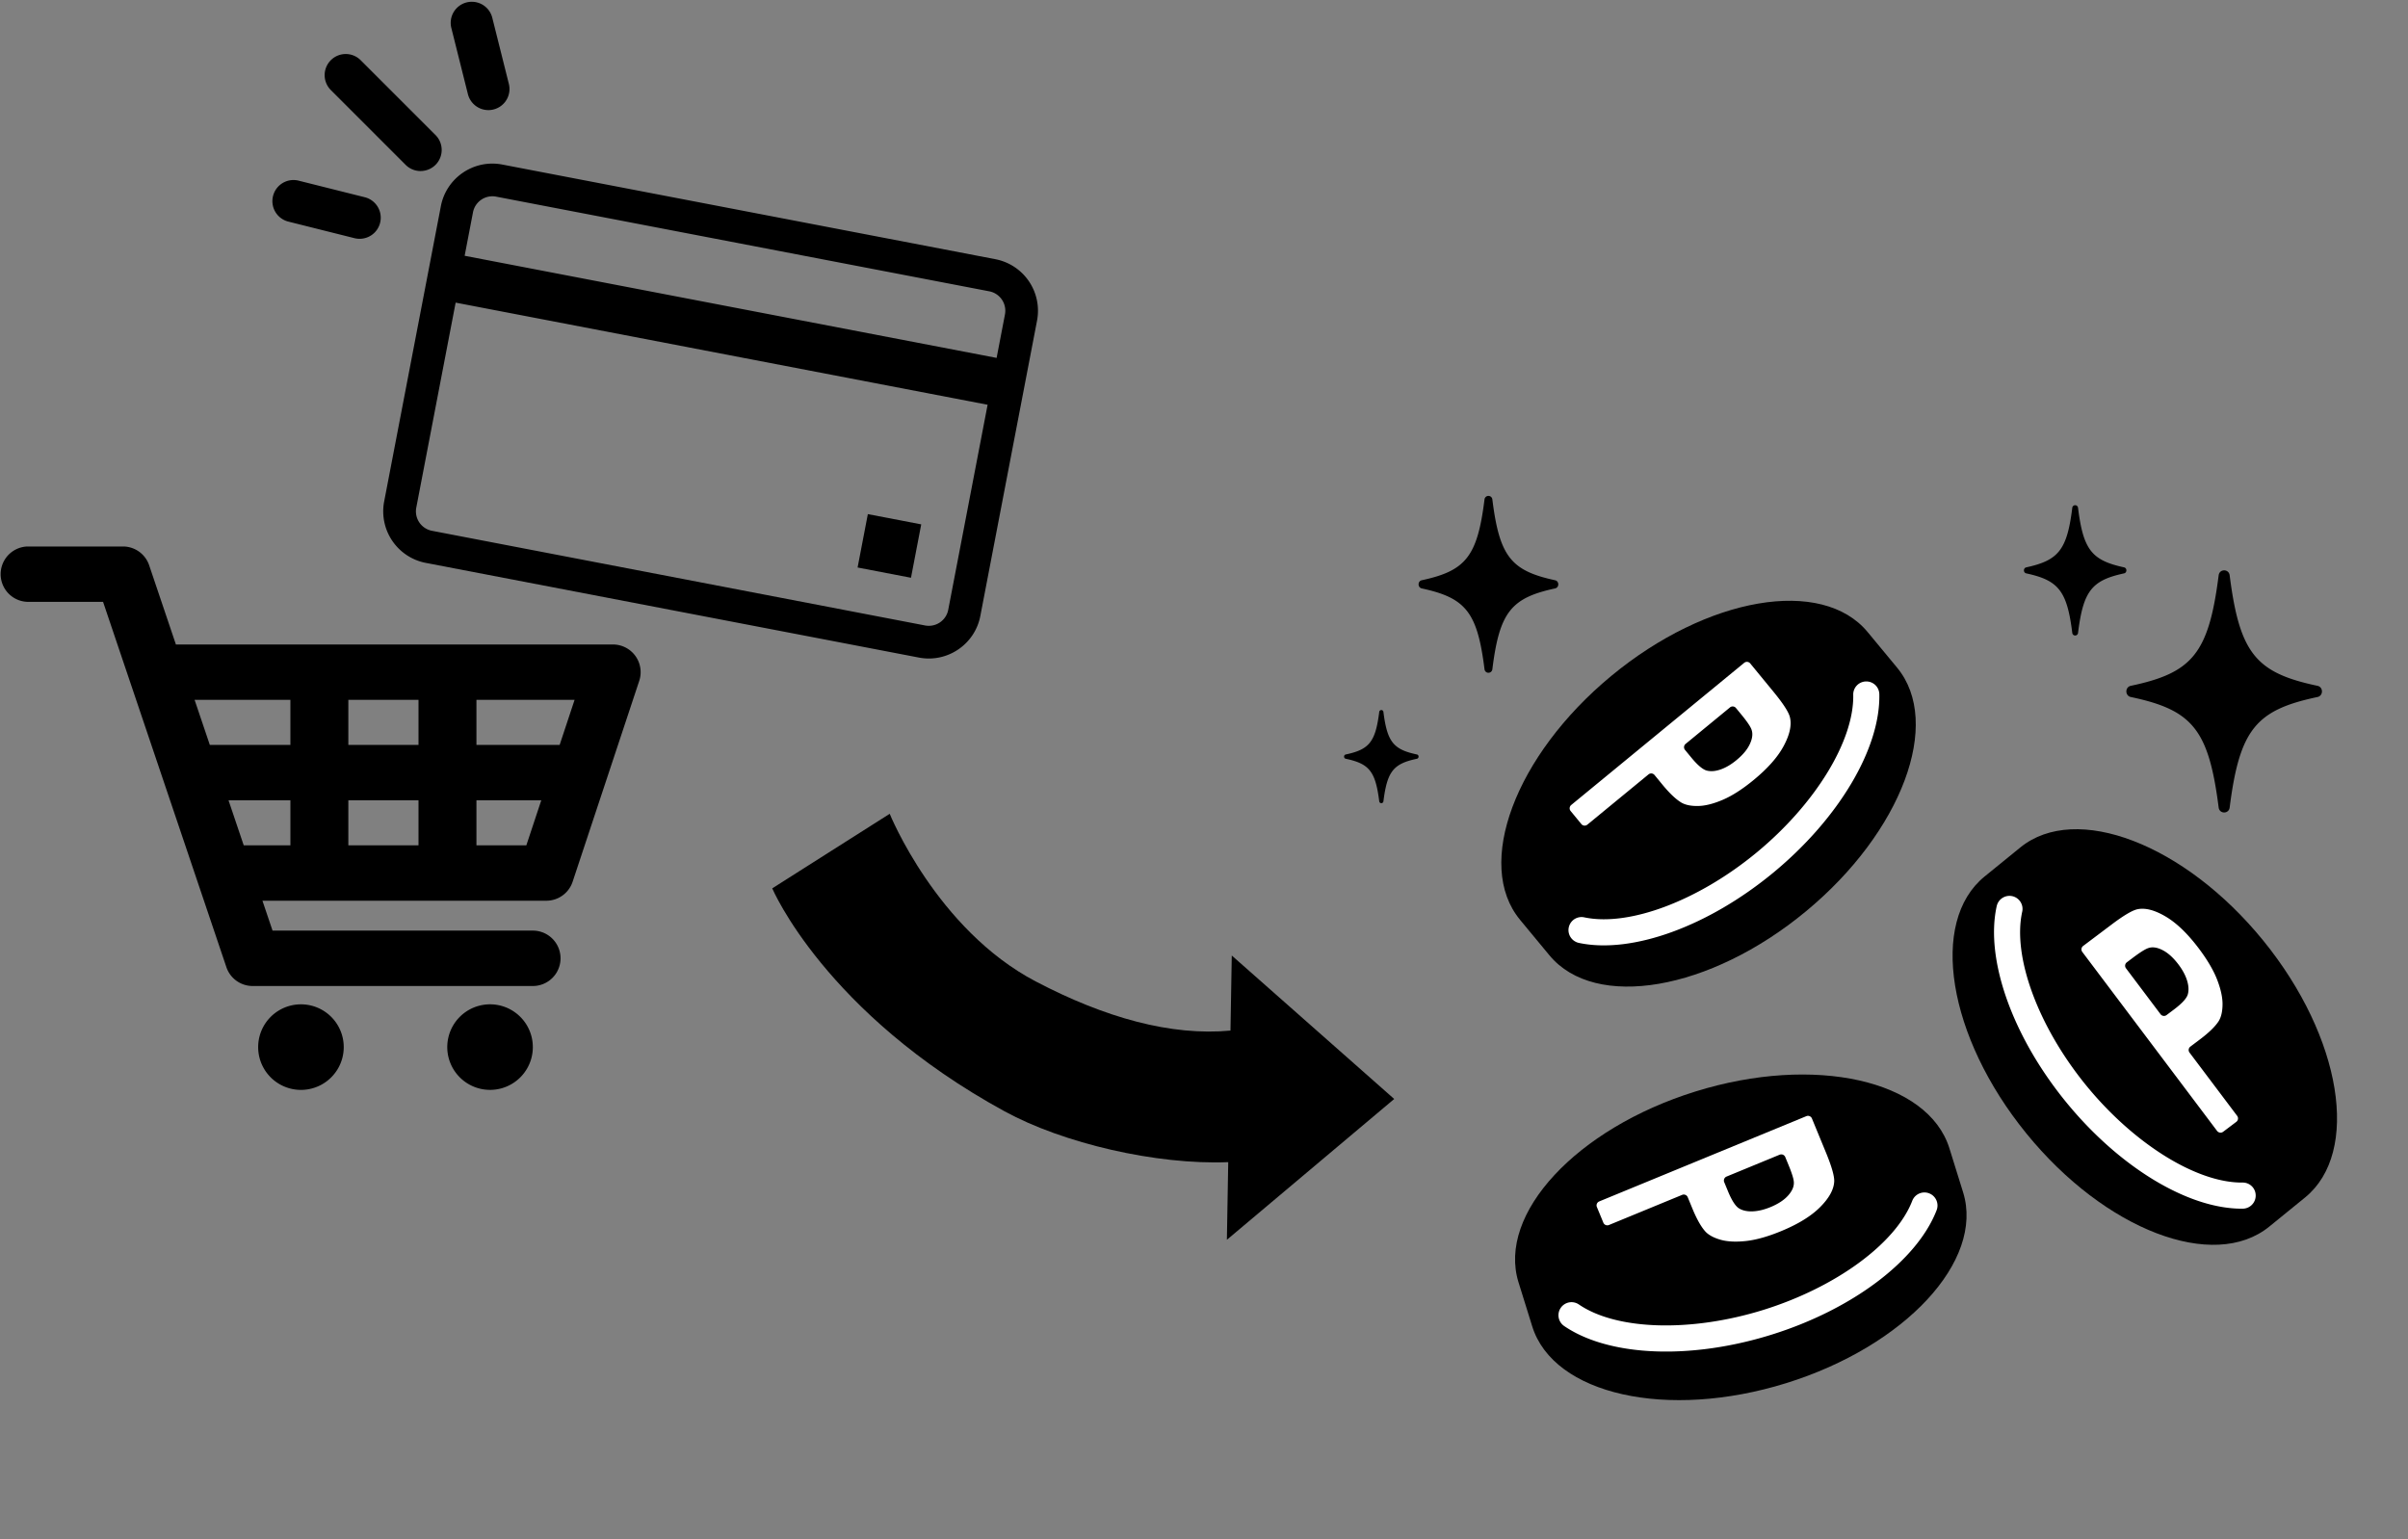 <svg width="316" height="202" fill="none" xmlns="http://www.w3.org/2000/svg"><rect width="100%" height="100%" fill="#808080" stroke="none"/><path d="M55.19 22.448a2.76 2.76 0 01-1.957-.81l-9.818-9.819a2.769 2.769 0 010-3.917 2.766 2.766 0 013.915 0l9.818 9.818a2.766 2.766 0 01-1.958 4.726v.002zm-7.993 8.894c-.223 0-.45-.027-.677-.082l-8.676-2.175a2.766 2.766 0 01-2.013-3.36 2.765 2.765 0 013.36-2.013l8.676 2.174a2.766 2.766 0 012.013 3.36 2.768 2.768 0 01-2.683 2.096zM64.086 14.45a2.768 2.768 0 01-2.683-2.095l-2.174-8.68a2.768 2.768 0 012.013-3.36 2.773 2.773 0 013.36 2.012l2.174 8.68a2.768 2.768 0 01-2.69 3.444zm66.546 19.57L65.911 21.595c-3.726-.716-7.34 1.734-8.056 5.461l-7.442 38.763a6.889 6.889 0 005.459 8.057l64.721 12.427c3.725.716 7.339-1.734 8.055-5.461l7.443-38.763a6.89 6.89 0 00-5.459-8.057zm-65.529-8.213l64.721 12.427a2.596 2.596 0 012.056 3.035l-1.095 5.704-69.81-13.403 1.095-5.705a2.595 2.595 0 013.033-2.058zm56.301 56.283L56.683 69.663a2.596 2.596 0 01-2.056-3.035l5.166-26.91 69.81 13.403-5.166 26.91a2.595 2.595 0 01-3.033 2.059z" fill="color(display-p3 .055 .522 .455)"/><path d="M120.892 68.821l-7.006-1.344-1.345 7.006 7.007 1.345 1.344-7.007z" fill="color(display-p3 .055 .522 .455)"/><g clip-path="url(#clip0_6271_6348)" fill="color(display-p3 .055 .522 .455)"><path d="M60.339 141.397a5.614 5.614 0 117.94-7.94 5.614 5.614 0 01-7.94 7.94zm-26.46-3.968a5.615 5.615 0 1011.23 0 5.615 5.615 0 00-11.23 0zM3.635 71.723h12.499c1.56 0 2.945.994 3.443 2.473l3.507 10.389h57.352c1.167 0 2.263.561 2.947 1.507a3.63 3.63 0 01.503 3.27l-8.741 26.363a3.634 3.634 0 01-3.45 2.49H34.44l1.325 3.924h34.16a3.635 3.635 0 010 7.27H33.152a3.633 3.633 0 01-3.443-2.473L13.525 78.992h-9.89a3.636 3.636 0 010-7.27v.001zM54.92 97.765v-5.911h-9.207v5.911h9.207zm-9.207 7.27v5.911h9.207v-5.911h-9.207zM38.11 91.852H25.537l1.996 5.912h10.575v-5.912h.001zm24.413 0v5.912h10.92l1.96-5.912h-12.88zm8.509 13.183h-8.509v5.911h6.548l1.96-5.911zm-32.922 5.911v-5.911h-8.121l1.995 5.911h6.126z"/></g><g clip-path="url(#clip1_6271_6348)"><path d="M265.126 111.223c7.294-5.931 21.57-.455 31.887 12.234 10.317 12.688 12.77 27.779 5.475 33.71l-4.691 3.817c-7.294 5.931-21.57.455-31.887-12.233s-12.77-27.78-5.476-33.711l4.692-3.817z" fill="color(display-p3 .055 .522 .455)"/><path d="M292.87 158.574c-6.868-.609-15.254-5.955-21.806-14.014-7.022-8.64-10.57-18.704-9.036-25.64a1.722 1.722 0 012.043-1.302 1.712 1.712 0 011.302 2.043c-1.297 5.861 2.058 14.999 8.347 22.738 6.29 7.734 14.571 12.866 20.558 12.807a1.695 1.695 0 011.735 1.692 1.717 1.717 0 01-1.692 1.735 13.96 13.96 0 01-1.451-.059zm-1.921-10.142l-17.69-23.495a.561.561 0 01.112-.785l3.771-2.839c1.597-1.203 2.734-1.866 3.402-1.988 1.019-.196 2.245.131 3.671.977 1.426.843 2.869 2.239 4.333 4.179 1.126 1.497 1.929 2.867 2.409 4.104.477 1.24.711 2.318.705 3.239-.009.919-.172 1.644-.495 2.179-.45.708-1.271 1.508-2.46 2.405l-1.266.955a.56.56 0 00-.111.785l6.252 8.304a.561.561 0 01-.112.785l-1.733 1.306a.561.561 0 01-.785-.111h-.003zm-11.956-21.347l4.537 6.028a.561.561 0 00.785.111l.991-.746c1.035-.781 1.63-1.429 1.791-1.947.155-.519.128-1.126-.081-1.818-.211-.694-.59-1.4-1.131-2.121-.669-.887-1.359-1.515-2.072-1.882-.712-.37-1.337-.464-1.87-.285-.398.123-1.069.544-2.018 1.254l-.823.621a.56.56 0 00-.112.784l.003.001z" fill="#fff"/><path d="M199.472 120.716c-5.995-7.241-.641-21.566 11.958-31.991 12.596-10.425 27.667-13.007 33.662-5.766l3.857 4.66c5.995 7.241.641 21.566-11.958 31.991-12.599 10.426-27.668 13.01-33.663 5.768l-3.857-4.659.001-.003z" fill="color(display-p3 .055 .522 .455)"/><path d="M206.833 123.629a1.712 1.712 0 011.072-3.231c5.875 1.245 14.987-2.188 22.663-8.547 7.682-6.354 12.755-14.66 12.631-20.665a1.708 1.708 0 011.675-1.748 1.704 1.704 0 011.748 1.675c.151 7.107-5.296 16.284-13.868 23.382-8.575 7.097-18.605 10.732-25.561 9.257a1.7 1.7 0 01-.361-.12l.001-.003z" fill="#fff"/><path d="M206.191 105.65l22.698-18.657a.562.562 0 01.788.076l3.044 3.707c1.291 1.568 2.012 2.69 2.169 3.359.249 1.021-.018 2.268-.799 3.734-.774 1.467-2.102 2.973-3.978 4.514-1.447 1.189-2.782 2.046-3.999 2.572-1.22.526-2.291.8-3.216.826-.921.022-1.66-.115-2.215-.421-.733-.43-1.577-1.226-2.538-2.396l-1.027-1.25a.559.559 0 00-.787-.076l-8.022 6.593a.562.562 0 01-.788-.076l-1.408-1.713a.56.56 0 01.076-.788l.002-.004zm20.831-12.802l-5.822 4.787a.558.558 0 00-.077.787l.804.978c.835 1.017 1.519 1.592 2.045 1.734.53.137 1.137.091 1.82-.145.686-.238 1.375-.642 2.071-1.216.859-.705 1.455-1.422 1.784-2.154.335-.731.397-1.363.192-1.895-.146-.397-.599-1.06-1.363-1.988l-.669-.813a.558.558 0 00-.787-.076h.002z" fill="#fff"/><path d="M199.273 168.296c-2.79-8.977 7.606-20.19 23.22-25.043 15.613-4.853 30.536-1.514 33.328 7.463l1.797 5.774c2.79 8.977-7.606 20.19-23.22 25.043-15.616 4.856-30.536 1.514-33.328-7.463l-1.797-5.777v.003z" fill="color(display-p3 .055 .522 .455)"/><path d="M215.484 177.251c-4.071-.361-7.616-1.439-10.219-3.216a1.714 1.714 0 01-.452-2.38 1.709 1.709 0 012.38-.451c4.964 3.391 14.696 3.673 24.215.715 9.519-2.963 17.371-8.714 19.536-14.319a1.713 1.713 0 113.196 1.237c-2.564 6.628-11.089 13.048-21.719 16.351-5.913 1.839-11.837 2.515-16.939 2.063h.002zm-5.621-19.568l27.183-11.192a.56.56 0 01.731.304l1.831 4.445c.774 1.881 1.137 3.165 1.092 3.855-.062 1.051-.68 2.165-1.855 3.341-1.172 1.177-2.88 2.227-5.128 3.152-1.734.714-3.26 1.142-4.582 1.287-1.321.143-2.426.091-3.318-.156-.889-.251-1.554-.601-1.994-1.055-.576-.628-1.151-1.64-1.728-3.039l-.617-1.499a.562.562 0 00-.732-.304l-9.607 3.955a.56.56 0 01-.731-.304l-.849-2.056a.561.561 0 01.304-.732v-.002zm23.682-6.135l-6.973 2.872a.56.56 0 00-.304.732l.485 1.175c.502 1.218.986 1.973 1.451 2.264.465.288 1.061.421 1.786.394.727-.026 1.504-.212 2.337-.553 1.027-.423 1.807-.936 2.339-1.538.533-.602.78-1.19.738-1.76-.019-.353-.192-.947-.515-1.783-.112-.288-.305-.752-.422-1.038l-.191-.458a.56.56 0 00-.731-.304v-.003z" fill="#fff"/></g><g clip-path="url(#clip2_6271_6348)"><path d="M161.003 162.716l21.958-18.479-21.317-18.829-.169 9.853c-7.797.729-16.464-1.682-25.557-6.451-13.031-6.833-19.163-22.002-19.163-22.002l-15.414 9.784s6.922 16.381 30.481 29.26c7.687 4.202 19.899 7.056 29.357 6.675l-.176 10.188v.001z" fill="color(display-p3 .816 .059 .192)"/></g><path d="M278.738 75.253c-4.223.917-5.351 2.273-6.038 7.81a.38.38 0 01-.757 0c-.687-5.537-1.815-6.893-6.038-7.81-.407-.088-.407-.702 0-.79 4.223-.918 5.351-2.274 6.038-7.81a.38.38 0 01.757 0c.687 5.536 1.815 6.892 6.038 7.81.407.088.407.702 0 .79zm-92.801 24.332c-3.071.655-3.891 1.623-4.391 5.578-.042.333-.508.333-.55 0-.5-3.955-1.32-4.923-4.391-5.578-.297-.064-.297-.502 0-.565 3.071-.655 3.891-1.624 4.391-5.578a.276.276 0 01.55 0c.5 3.954 1.32 4.923 4.391 5.578.297.063.297.501 0 .565zm18.138-22.357c-5.758 1.245-7.296 3.085-8.233 10.598a.518.518 0 01-1.032 0c-.937-7.513-2.475-9.353-8.234-10.598-.555-.12-.555-.953 0-1.073 5.759-1.245 7.297-3.085 8.234-10.598a.518.518 0 011.032 0c.936 7.513 2.475 9.353 8.233 10.598.556.12.556.953 0 1.073zM304.124 91.48c-8.062 1.703-10.214 4.221-11.527 14.502-.11.868-1.333.868-1.444 0-1.311-10.28-3.465-12.8-11.527-14.502-.778-.165-.778-1.305 0-1.47 8.062-1.702 10.215-4.22 11.527-14.502.11-.868 1.333-.868 1.444 0 1.312 10.282 3.465 12.8 11.527 14.503.778.164.778 1.304 0 1.469z" fill="color(display-p3 .055 .522 .455)"/><defs><clipPath id="clip0_6271_6348"><path fill="#fff" transform="matrix(-1 0 0 1 84.07 71.725)" d="M0 0h84.071v71.319H0z"/></clipPath><clipPath id="clip1_6271_6348"><path fill="#fff" transform="rotate(5.07 -705.475 2259.39)" d="M0 0h119.248v120.507H0z"/></clipPath><clipPath id="clip2_6271_6348"><path fill="#fff" transform="rotate(25.727 -164.69 289.305)" d="M0 0h85.53v33.889H0z"/></clipPath></defs></svg>
